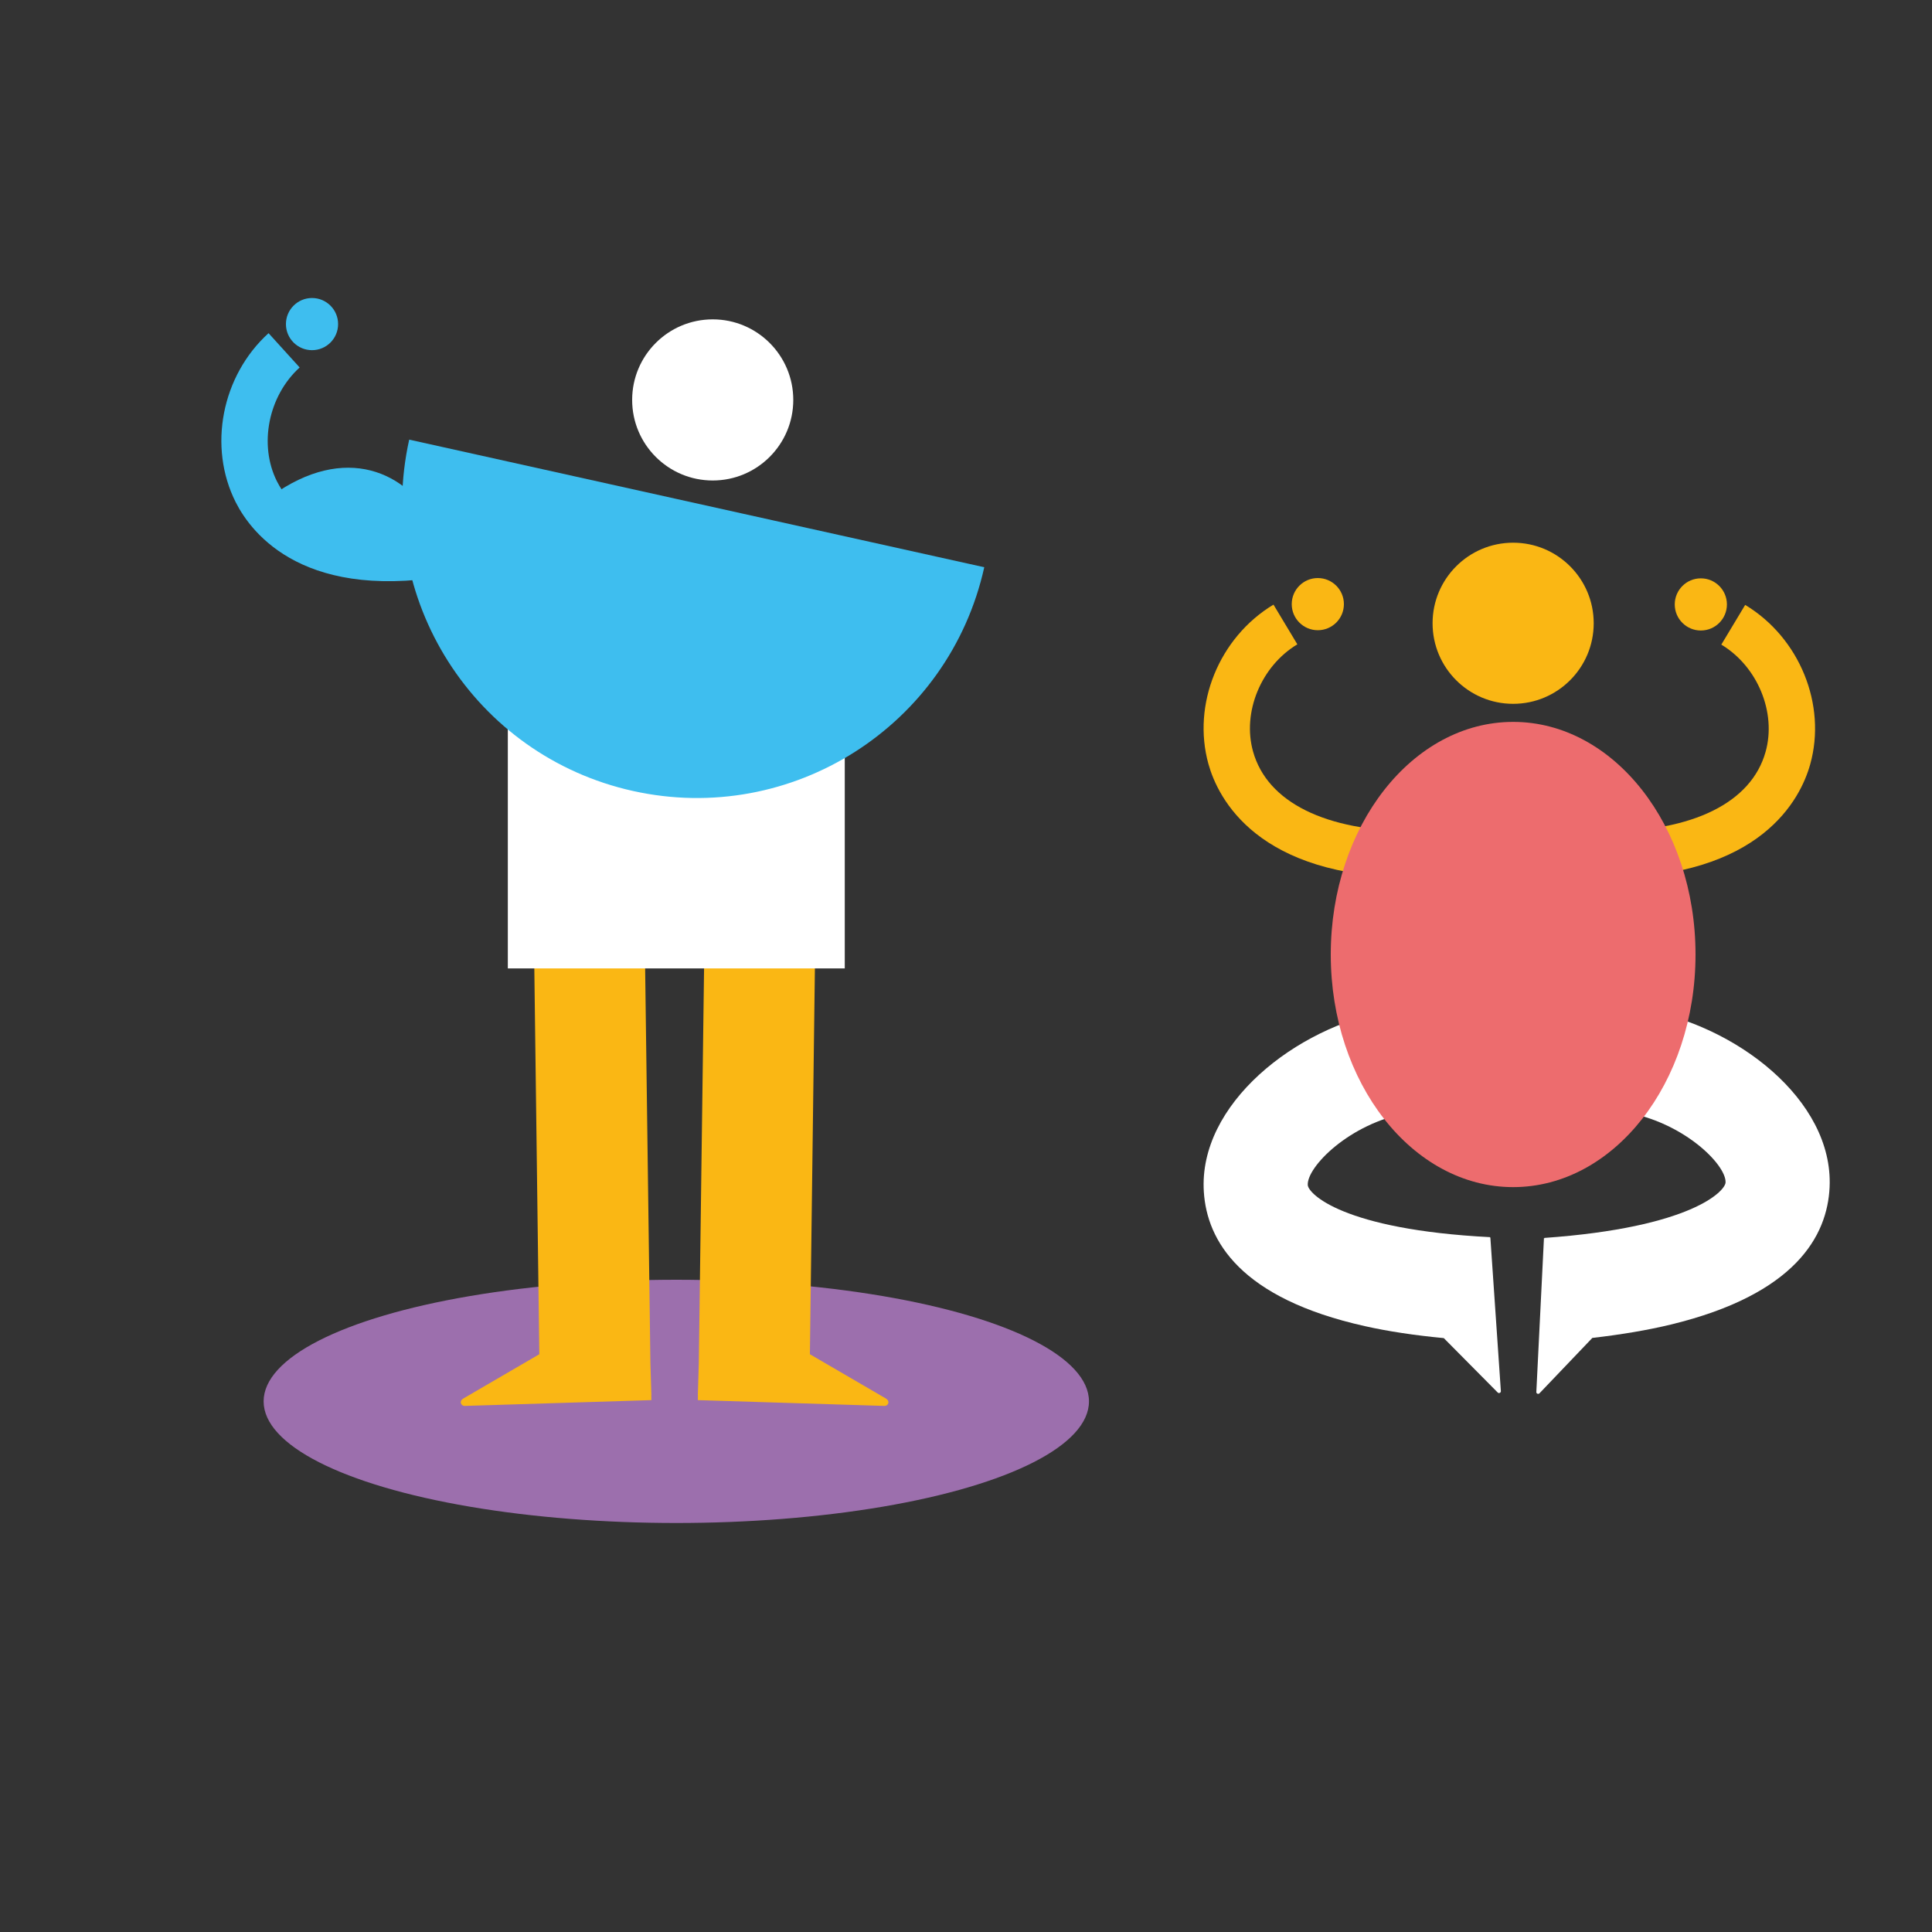 <?xml version="1.0" encoding="UTF-8"?>
<svg id="Calque_1" data-name="Calque 1" xmlns="http://www.w3.org/2000/svg" viewBox="0 0 200 200">
  <rect x="0" y="0" width="200" height="200" fill="#333333" stroke="none"/>
  <defs>
    <style>
      .cls-1 {
        fill: #fab714;
      }

      .cls-1, .cls-2, .cls-3, .cls-4, .cls-5 {
        stroke-width: 0px;
      }

      .cls-2 {
        fill: #ed6c6e;
      }

      .cls-3 {
        fill: #fff;
      }

      .cls-4 {
        fill: #9c6fad;
      }

      .cls-5 {
        fill: #3ebeef;
      }
    </style>
  </defs>
  <ellipse class="cls-4" cx="70.01" cy="145.07" rx="42.72" ry="12.59"/>
  <path class="cls-3" d="m159.84,128.17l.03.04v-.06c15.26-1.08,18.72-4.86,18.76-5.74.08-1.85-4.4-6.3-10.5-7.29l1.72-10.65c9.77,1.58,19.96,9.36,19.55,18.42-.23,5.06-3.55,11.11-16.45,14.23-2.36.57-5.07,1.03-8.11,1.38l-5.48,5.74c-.12.11-.32.03-.32-.13l.79-15.95Z"/>
  <path class="cls-3" d="m154.28,128.09l-.03.04v-.06c-15.28-.79-18.81-4.51-18.87-5.39-.12-1.85,4.28-6.38,10.36-7.48l-1.92-10.61c-9.74,1.77-19.78,9.73-19.2,18.78.32,5.06,3.76,11.04,16.71,13.92,2.37.53,5.08.94,8.13,1.23l5.59,5.64c.12.11.32.02.32-.14l-1.09-15.93Z"/>
  <path class="cls-1" d="m47.9,144.81l7.93-4.62-.62-47.83,11.47.05.65,48.69h0s.1,3.33.1,3.33h-.01s.01.51.01.51l-19.31.6c-.43.01-.58-.51-.21-.72Z"/>
  <path class="cls-1" d="m91.77,144.81l-7.93-4.62.62-47.83-11.47.05-.65,48.69h0s-.1,3.33-.1,3.33h.01s-.01.51-.01.51l19.31.6c.43.01.58-.51.21-.72Z"/>
  <rect class="cls-3" x="52.57" y="69.65" width="34.88" height="30.6"/>
  <path class="cls-5" d="m101.89,58.72c-3.65,16.44-19.93,26.81-36.37,23.16-16.44-3.65-26.81-19.93-23.16-36.37l59.53,13.21Z"/>
  <circle class="cls-3" cx="73.78" cy="41.4" r="8.34"/>
  <path class="cls-1" d="m166.16,90.87c16.18,0,20.24-8.2,21.23-11.74,1.73-6.18-1.1-13.12-6.73-16.51l-2.47,4.11c3.76,2.26,5.73,7.04,4.58,11.11-1.47,5.24-7.52,8.24-16.62,8.24h-.18l-.02,4.79h.21Z"/>
  <circle class="cls-1" cx="176.07" cy="62.57" r="2.7"/>
  <path class="cls-1" d="m146.33,90.84c-16.18,0-20.24-8.2-21.23-11.74-1.73-6.18,1.1-13.12,6.73-16.51l2.47,4.11c-3.76,2.26-5.73,7.04-4.58,11.11,1.47,5.24,7.52,8.24,16.62,8.24h.18l.02,4.79h-.21Z"/>
  <circle class="cls-1" cx="156.64" cy="64.52" r="8.34"/>
  <ellipse class="cls-2" cx="156.64" cy="98.81" rx="18.88" ry="24.08"/>
  <circle class="cls-1" cx="136.42" cy="62.54" r="2.7"/>
  <path class="cls-5" d="m47.5,59.4c-15.88,3.13-21.44-4.13-23.1-7.41-2.89-5.73-1.46-13.09,3.4-17.5l3.22,3.55c-3.25,2.95-4.25,8.01-2.35,11.79,2.46,4.86,8.98,6.63,17.9,4.87l.18-.04.95,4.7-.21.04Z"/>
  <circle class="cls-5" cx="32.3" cy="33.55" r="2.7"/>
  <path class="cls-5" d="m28.08,51.36c7.69-5.55,14.12-2.48,16.89,2.86,2.78,5.34-13.05,1.51-13.05,1.51l-3.85-4.36Z"/>
</svg>